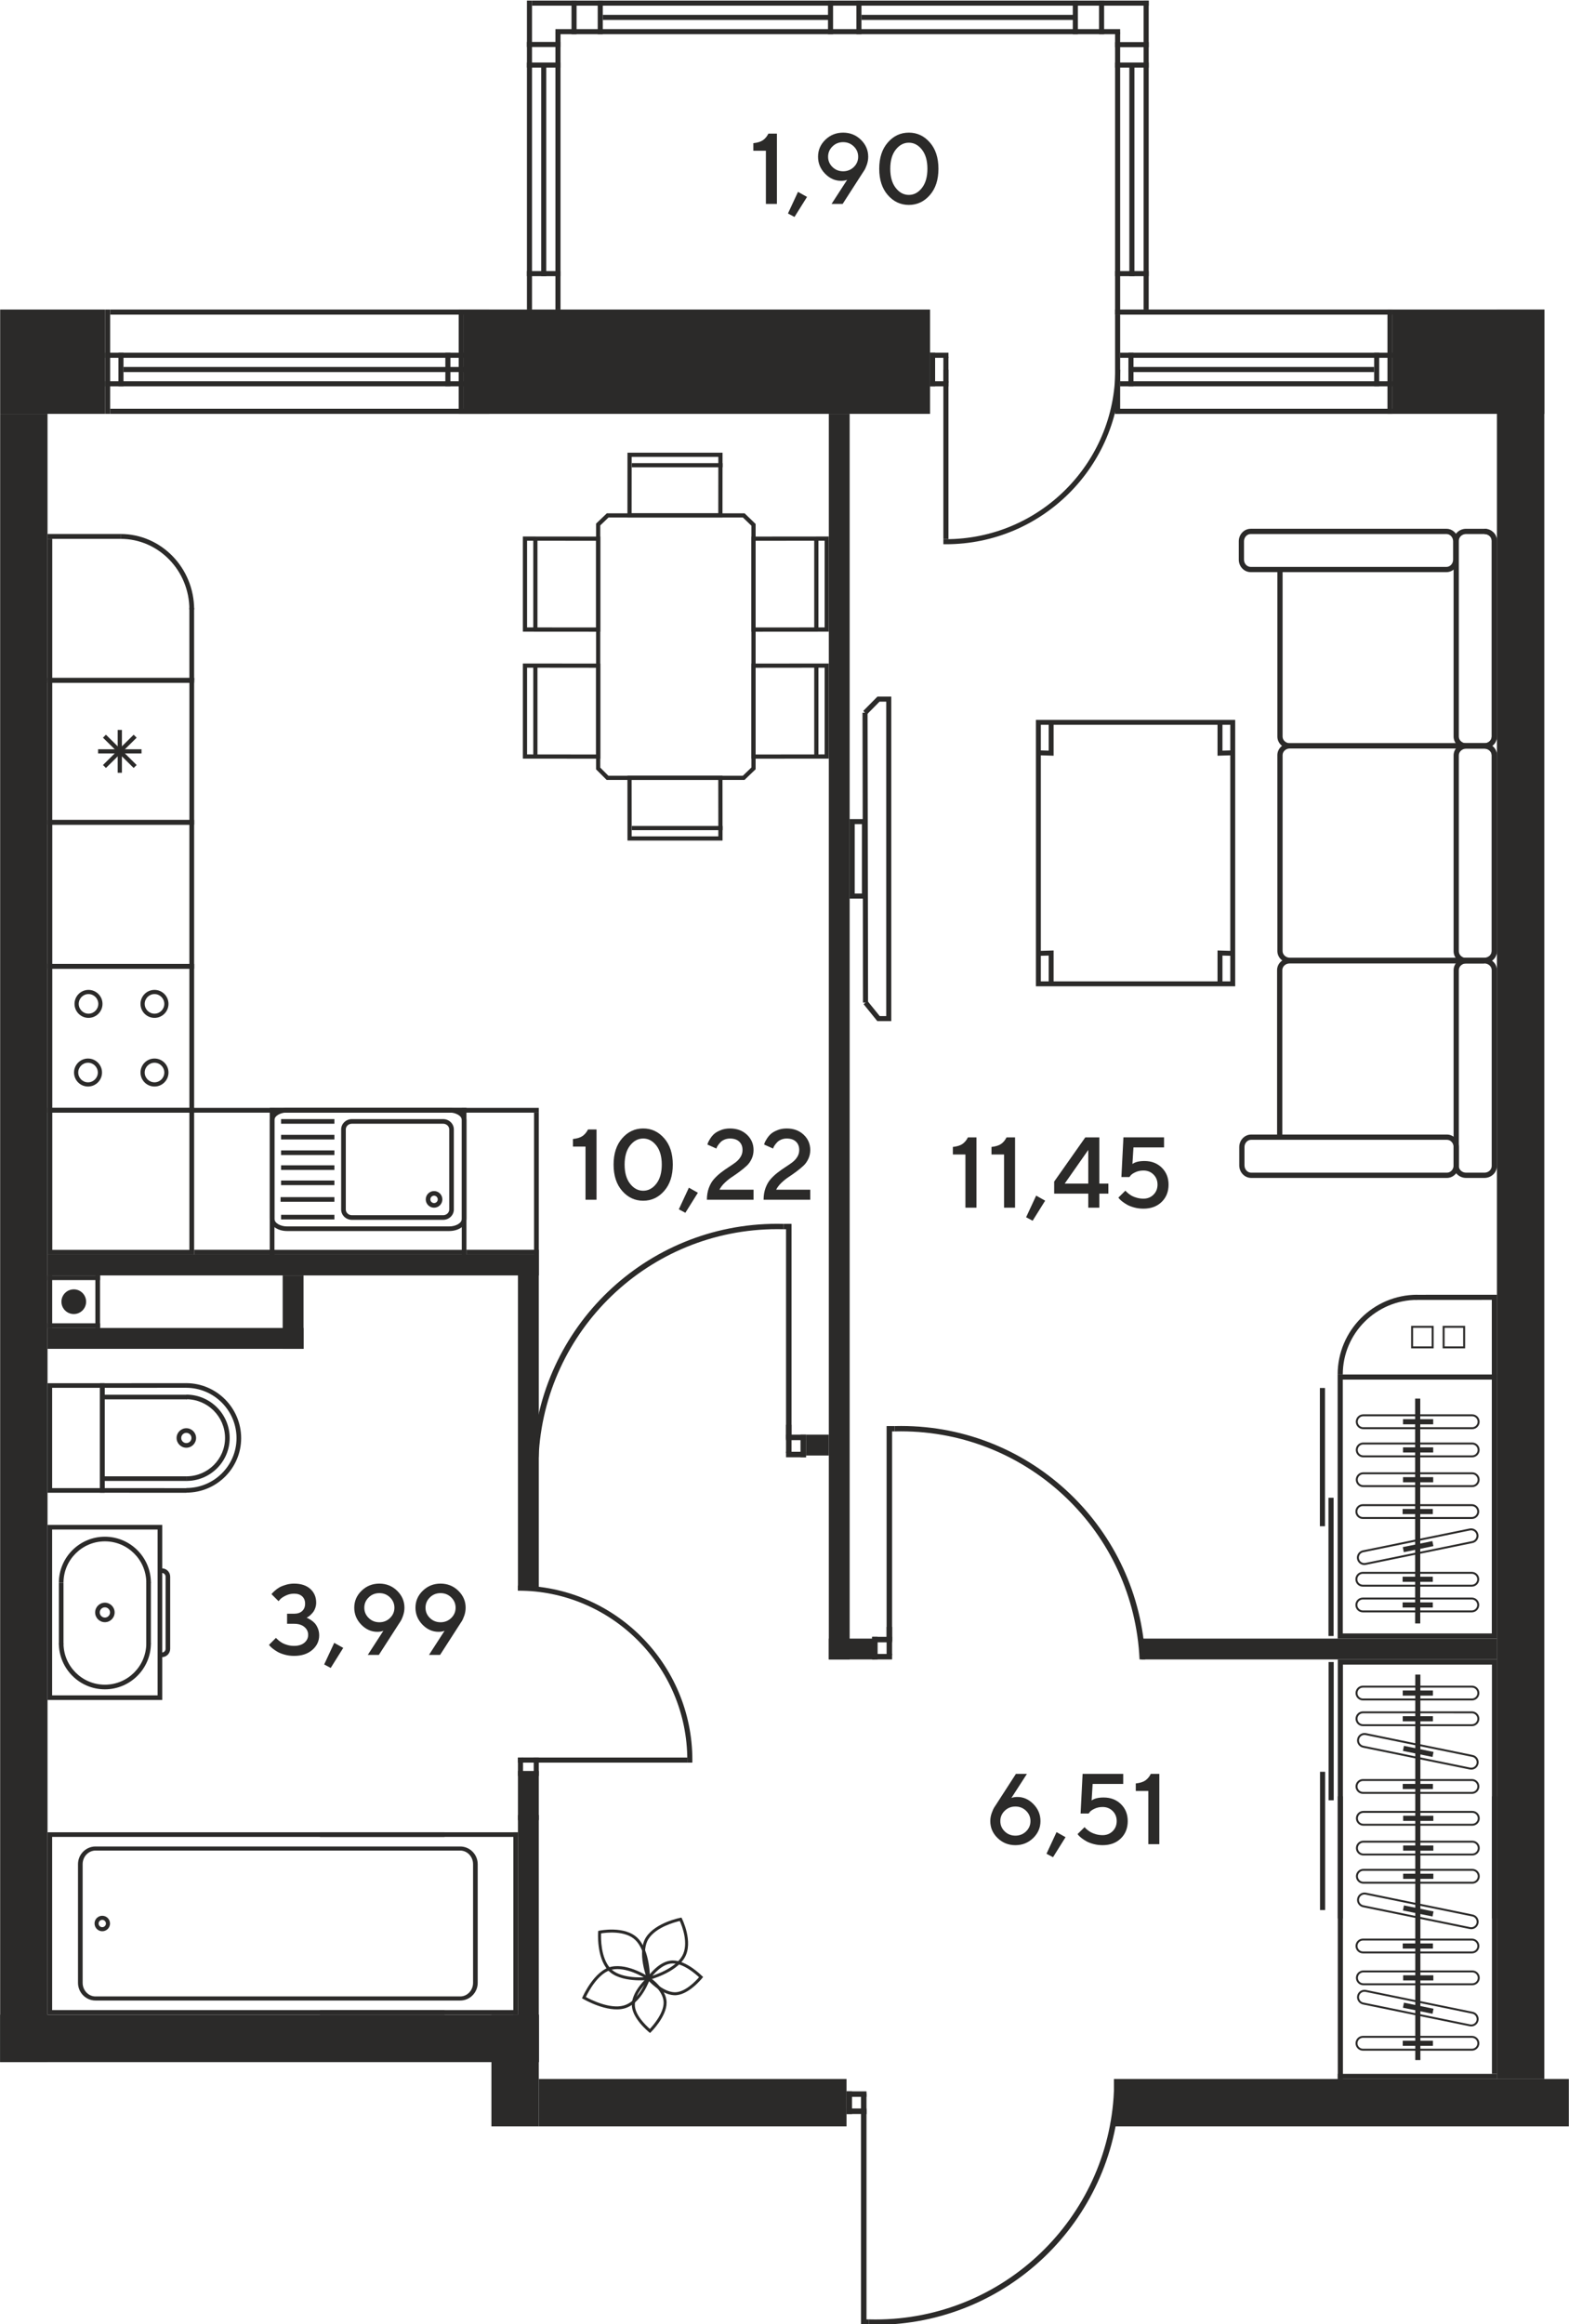 <?xml version="1.0" encoding="UTF-8"?>
<!DOCTYPE svg PUBLIC "-//W3C//DTD SVG 1.1//EN" "http://www.w3.org/Graphics/SVG/1.1/DTD/svg11.dtd">
<!-- Creator: CorelDRAW -->
<svg xmlns="http://www.w3.org/2000/svg" xml:space="preserve" width="1080px" height="1599px" version="1.1" style="shape-rendering:geometricPrecision; text-rendering:geometricPrecision; image-rendering:optimizeQuality; fill-rule:evenodd; clip-rule:evenodd"
viewBox="0 0 1080 1599.32"
 xmlns:xlink="http://www.w3.org/1999/xlink"
 xmlns:xodm="http://www.corel.com/coreldraw/odm/2003">
 <defs>
  <style type="text/css">
   <![CDATA[
    .fil0 {fill:#2B2A29}
    .fil2 {fill:#2B2A29}
    .fil1 {fill:#2B2A29;fill-rule:nonzero}
   ]]>
  </style>
 </defs>
 <g id="Слой_x0020_1">
  <polygon class="fil0" points="72.24,213 72.24,284.78 0,284.78 0,213 "/>
  <polygon class="fil0" points="640.2,213 640.2,284.78 319.17,284.78 319.17,213 "/>
  <polygon class="fil0" points="1063.11,213 1063.11,284.78 958.62,284.78 958.62,213 "/>
  <polygon class="fil0" points="336.8,213 336.8,216.49 75.73,216.49 75.73,213 "/>
  <polygon class="fil0" points="336.8,281.28 336.8,284.78 75.73,284.78 75.73,281.28 "/>
  <polygon class="fil0" points="336.8,242.7 336.8,246.2 72.24,246.2 72.24,242.7 "/>
  <polygon class="fil0" points="336.8,262.35 336.8,265.84 72.24,265.84 72.24,262.35 "/>
  <polygon class="fil0" points="81.42,242.7 84.91,242.7 84.91,265.84 81.42,265.84 "/>
  <polygon class="fil0" points="315.68,213 319.17,213 319.17,284.78 315.68,284.78 "/>
  <polygon class="fil0" points="306.5,242.7 309.99,242.7 309.99,265.84 306.5,265.84 "/>
  <polygon class="fil0" points="72.24,213 75.73,213 75.73,284.78 72.24,284.78 "/>
  <polygon class="fil0" points="324.12,252.52 324.12,256.02 84.91,256.02 84.91,252.52 "/>
  <polygon class="fil0" points="771.09,23.53 771.09,20.04 382.31,20.04 382.31,23.53 "/>
  <polygon class="fil0" points="790.74,3.89 790.74,0.4 366.16,0.4 366.16,3.89 "/>
  <polygon class="fil0" points="740.97,13.71 740.97,10.22 592.98,10.22 592.98,13.71 "/>
  <polygon class="fil0" points="589.49,23.53 592.98,23.53 592.98,0.4 589.49,0.4 "/>
  <polygon class="fil0" points="569.95,23.53 573.44,23.53 573.44,0.4 569.95,0.4 "/>
  <polygon class="fil0" points="571.69,13.71 571.69,10.22 414.91,10.22 414.91,13.71 "/>
  <polygon class="fil0" points="738.49,23.53 741.99,23.53 741.99,0.4 738.49,0.4 "/>
  <polygon class="fil0" points="414.9,23.53 411.41,23.53 411.41,0.4 414.9,0.4 "/>
  <polygon class="fil0" points="756.56,23.53 760.05,23.53 760.05,0.4 756.56,0.4 "/>
  <polygon class="fil0" points="396.85,23.53 393.35,23.53 393.35,0.4 396.85,0.4 "/>
  <polygon class="fil0" points="767.6,28.98 767.6,32.48 790.74,32.48 790.74,28.98 "/>
  <polygon class="fil0" points="385.8,28.85 385.8,32.35 362.67,32.35 362.67,28.85 "/>
  <polygon class="fil0" points="790.74,0.4 787.24,0.4 787.24,212.99 790.74,212.99 "/>
  <polygon class="fil0" points="362.67,0.4 366.16,0.4 366.16,212.99 362.67,212.99 "/>
  <polygon class="fil0" points="771.09,22.01 767.6,22.01 767.6,216.49 771.09,216.49 "/>
  <polygon class="fil0" points="382.3,22.01 385.8,22.01 385.8,212.99 382.3,212.99 "/>
  <polygon class="fil0" points="780.91,43.93 777.42,43.93 777.42,190.03 780.91,190.03 "/>
  <polygon class="fil0" points="372.49,43.93 375.98,43.93 375.98,190.03 372.49,190.03 "/>
  <polygon class="fil0" points="767.6,43.03 767.6,46.52 790.74,46.52 790.74,43.03 "/>
  <polygon class="fil0" points="385.8,43.03 385.8,46.52 362.67,46.52 362.67,43.03 "/>
  <polygon class="fil0" points="767.6,186.53 767.6,190.03 790.74,190.03 790.74,186.53 "/>
  <polygon class="fil0" points="362.67,186.53 362.67,190.03 385.8,190.03 385.8,186.53 "/>
  <g id="_2837074954128">
   <polygon class="fil0" points="958.63,213 958.63,216.49 767.6,216.49 767.6,213 "/>
   <polygon class="fil0" points="958.63,281.28 958.63,284.78 767.6,284.78 767.6,281.28 "/>
   <polygon class="fil0" points="958.63,242.7 958.63,246.2 771.09,246.2 771.09,242.7 "/>
   <polygon class="fil0" points="958.63,262.35 958.63,265.84 771.09,265.84 771.09,262.35 "/>
   <polygon class="fil0" points="776.77,242.7 780.27,242.7 780.27,265.84 776.77,265.84 "/>
   <polygon class="fil0" points="955.13,213 958.62,213 958.62,284.78 955.13,284.78 "/>
   <polygon class="fil0" points="945.96,242.7 949.45,242.7 949.45,265.84 945.96,265.84 "/>
   <polygon class="fil0" points="945.95,252.52 945.95,256.02 776.77,256.02 776.77,252.52 "/>
   <polygon class="fil0" points="771.09,216.49 767.6,216.49 767.6,284.78 771.09,284.78 "/>
  </g>
  <polygon class="fil0" points="652.88,242.7 652.88,246.2 640.2,246.2 640.2,242.7 "/>
  <polygon class="fil0" points="652.88,262.35 652.88,265.84 640.2,265.84 640.2,262.35 "/>
  <polygon class="fil0" points="640.2,242.7 643.7,242.7 643.7,265.84 640.2,265.84 "/>
  <polygon class="fil0" points="649.38,245.5 652.88,245.5 652.88,263.32 649.38,263.32 "/>
  <polygon class="fil0" points="652.88,370.99 649.38,370.99 649.38,254.41 652.88,254.41 "/>
  <path class="fil0" d="M649.38 374.47l1.75 0.02c66.32,0 120.08,-53.76 120.08,-120.08l-3.48 0c0,64.39 -52.21,116.6 -116.6,116.6l-1.75 -0.02 0 3.48z"/>
  <polygon class="fil0" points="766.81,1463.16 766.81,1430.55 1080,1430.55 1080,1463.16 "/>
  <polygon class="fil0" points="0,1418.95 32.61,1418.95 32.61,284.78 0,284.78 "/>
  <polygon class="fil0" points="1030.5,1430.55 1063.11,1430.55 1063.11,213 1030.5,213 "/>
  <polygon class="fil0" points="370.84,1418.95 356.49,1418.95 356.49,1218.61 370.84,1218.61 "/>
  <polygon class="fil0" points="370.84,1094.52 356.49,1094.52 356.49,863.28 370.84,863.28 "/>
  <polygon class="fil0" points="32.61,877.63 32.61,863.28 370.84,863.28 370.84,877.63 "/>
  <path class="fil0" d="M56.79 1282.74c0,-5.16 3.97,-9.36 8.85,-9.36l251.09 0c4.88,0 8.85,4.2 8.85,9.36l0 81.66c0,5.16 -3.97,9.36 -8.85,9.36l-251.09 0c-4.88,0 -8.85,-4.2 -8.85,-9.36l0 -81.66zm271.99 81.66l0 -81.66c0,-6.7 -5.4,-12.16 -12.05,-12.16l-251.09 0c-6.64,0 -12.05,5.46 -12.05,12.16l0 81.66c0,6.71 5.41,12.16 12.05,12.16l251.09 0c6.65,0 12.05,-5.45 12.05,-12.16z"/>
  <path class="fil0" d="M67.78 1323.57c0,-0.21 0.02,-0.42 0.07,-0.63 0.17,-0.65 0.59,-1.2 1.17,-1.54 0.58,-0.34 1.26,-0.44 1.91,-0.27 1.32,0.34 2.16,1.75 1.81,3.08 -0.17,0.65 -0.58,1.2 -1.16,1.54 -0.58,0.34 -1.26,0.43 -1.91,0.27 -1.12,-0.29 -1.89,-1.29 -1.89,-2.45zm7.85 0c0,0 0,0 0,0 0,-2.43 -1.65,-4.55 -4,-5.15 -1.37,-0.36 -2.81,-0.16 -4.03,0.56 -1.23,0.73 -2.1,1.89 -2.46,3.26 -0.71,2.83 1.05,5.78 3.83,6.49 1.38,0.36 2.82,0.16 4.04,-0.57 1.22,-0.72 2.1,-1.88 2.45,-3.25 0.11,-0.44 0.17,-0.89 0.17,-1.34z"/>
  <polygon class="fil0" points="302.76,1383.16 296.06,1383.16 35.8,1383.16 35.8,1263.98 296.06,1263.98 302.76,1263.98 305.94,1263.98 305.94,1260.8 32.61,1260.8 32.61,1386.34 305.94,1386.34 305.94,1383.16 "/>
  <polygon class="fil0" points="220.16,1386.34 220.16,1383.16 356.49,1383.16 356.49,1386.34 "/>
  <polygon class="fil0" points="220.16,1263.98 220.16,1260.8 356.49,1260.8 356.49,1263.98 "/>
  <polygon class="fil0" points="356.49,1386.34 353.32,1386.34 353.32,1260.8 356.49,1260.8 "/>
  <polygon class="fil0" points="356.49,1209.37 359.99,1209.37 359.99,1222.04 356.49,1222.04 "/>
  <polygon class="fil0" points="367.35,1209.37 370.84,1209.37 370.84,1222.04 367.35,1222.04 "/>
  <polygon class="fil0" points="356.49,1252.44 356.49,1248.94 370.84,1248.94 370.84,1252.44 "/>
  <polygon class="fil0" points="359.29,1212.86 359.29,1209.37 370.84,1209.37 370.84,1212.86 "/>
  <polygon class="fil0" points="473.07,1209.37 473.07,1212.86 356.49,1212.86 356.49,1209.37 "/>
  <path class="fil0" d="M476.55 1212.86l0.02 -1.75c0,-66.31 -53.76,-120.07 -120.08,-120.07l0 3.48c64.4,0 116.59,52.2 116.59,116.59l-0.01 1.75 3.48 0z"/>
  <polygon class="fil0" points="596.45,1439.07 596.45,1442.86 582.7,1442.86 582.7,1439.07 "/>
  <polygon class="fil0" points="596.45,1450.85 596.45,1454.64 582.7,1454.64 582.7,1450.85 "/>
  <polygon class="fil0" points="582.7,1439.07 586.49,1439.07 586.49,1454.64 582.7,1454.64 "/>
  <polygon class="fil0" points="592.66,1440.45 596.45,1440.45 596.45,1454.63 592.66,1454.63 "/>
  <polygon class="fil0" points="596.45,1599.66 592.66,1599.66 592.66,1451.77 596.45,1451.77 "/>
  <path class="fil0" d="M602.6 1599.72c90.39,0 164.13,-71.25 168.16,-160.65l-3.95 0c-3.94,87.35 -75.99,156.97 -164.31,156.97 -1.44,0 -2.86,-0.02 -4.28,-0.06l0 3.68c1.45,0.04 2.91,0.06 4.38,0.06z"/>
  <polygon class="fil0" points="593.19,1599.66 593.19,1595.98 598.22,1595.98 598.22,1599.66 "/>
  <polygon class="fil0" points="97.32,515.57 97.32,518.44 67.44,518.44 67.44,515.57 "/>
  <polygon class="fil0" points="83.83,502.27 83.83,531.75 80.92,531.75 80.92,502.27 "/>
  <polygon class="fil0" points="93.97,526.41 91.91,528.44 70.78,507.6 72.84,505.57 "/>
  <polygon class="fil0" points="93.97,507.6 72.84,528.44 70.78,526.41 91.91,505.57 "/>
  <path class="fil0" d="M130.3 564.22l0 -94.42 -94.43 0 0 94.42 94.43 0zm3.25 -97.68l0 100.94 -100.94 0 0 -100.94 100.94 0z"/>
  <path class="fil0" d="M716.48 675.29l0 -176.55 130.44 0 0 176.55 -130.44 0zm-3.39 -179.93l0 183.31 137.21 0 0 -183.31 -137.21 0z"/>
  <polygon class="fil0" points="714.74,519.69 725.27,520.01 725.27,497.05 721.89,497.05 721.89,516.52 714.84,516.32 "/>
  <polygon class="fil0" points="838.13,497.05 838.13,520.01 848.65,519.69 848.56,516.32 841.52,516.52 841.52,497.05 "/>
  <polygon class="fil0" points="714.74,654.34 714.84,657.72 721.89,657.52 721.89,676.98 725.27,676.98 725.27,654.03 "/>
  <polygon class="fil0" points="838.13,654.03 838.13,676.98 841.52,676.98 841.52,657.52 848.56,657.72 848.65,654.34 "/>
  <path class="fil0" d="M242.15 773.24c-2.32,0 -4.19,1.75 -4.19,3.9l0 55.14c0,2.15 1.87,3.9 4.19,3.9l62.83 0c2.31,0 4.19,-1.74 4.19,-3.9l0 -55.14c0,-2.15 -1.88,-3.9 -4.19,-3.9l-62.83 0zm62.83 66.13l-62.83 0c-4.07,0 -7.38,-3.18 -7.38,-7.09l0 -55.14c0,-3.91 3.31,-7.08 7.38,-7.08l62.83 0c4.06,0 7.37,3.17 7.37,7.08l0 55.14c0,3.91 -3.31,7.09 -7.37,7.09z"/>
  <path class="fil0" d="M298.73 822.75c-1.4,0 -2.54,1.14 -2.54,2.55 0,1.4 1.14,2.54 2.54,2.54 1.4,0 2.54,-1.14 2.54,-2.54 0,-1.41 -1.14,-2.55 -2.54,-2.55zm0 8.27c-3.16,0 -5.72,-2.57 -5.72,-5.72 0,-3.16 2.56,-5.73 5.72,-5.73 3.16,0 5.72,2.57 5.72,5.73 0,3.15 -2.56,5.72 -5.72,5.72z"/>
  <path class="fil0" d="M197.51 765.52c-4.7,0 -8.67,2.38 -8.67,5.18l0 68.01c0,2.82 3.97,5.19 8.67,5.19l111.66 0c4.7,0 8.68,-2.37 8.68,-5.18l0 -68.02c0,-2.8 -3.98,-5.18 -8.68,-5.18l-111.66 0zm111.66 81.56l-111.66 0c-6.53,0 -11.86,-3.75 -11.86,-8.36l0 -68.02c0,-4.61 5.33,-8.36 11.86,-8.36l111.66 0c6.54,0 11.86,3.75 11.86,8.36l0 68.01c0,4.62 -5.33,8.37 -11.86,8.37z"/>
  <polygon class="fil0" points="230.12,773.24 193.4,773.24 193.4,770.06 230.12,770.06 "/>
  <polygon class="fil0" points="230.12,839.09 193.4,839.09 193.4,835.91 230.12,835.91 "/>
  <polygon class="fil0" points="230.12,805.03 193.4,805.03 193.4,801.85 230.12,801.85 "/>
  <polygon class="fil0" points="230.12,784.07 193.4,784.07 193.4,780.89 230.12,780.89 "/>
  <polygon class="fil0" points="230.12,794.79 193.4,794.79 193.4,791.61 230.12,791.61 "/>
  <polygon class="fil0" points="230.12,815.5 193.4,815.5 193.4,812.32 230.12,812.32 "/>
  <polygon class="fil0" points="230.12,826.94 193.06,826.94 193.06,823.76 230.12,823.76 "/>
  <polygon class="fil0" points="185.61,762.34 185.61,765.58 321.03,765.58 321.03,762.34 "/>
  <polygon class="fil0" points="185.61,860.04 185.61,863.27 321.03,863.27 321.03,860.04 "/>
  <path class="fil0" d="M35.89 666.55l0 95.8 94.39 0 0 -95.8 -94.39 0zm-3.28 99.07l0 -102.34 100.94 0 0 102.34 -100.94 0z"/>
  <path class="fil0" d="M113.01 690.78c0,-3.72 -3.03,-6.75 -6.75,-6.75 -3.72,0 -6.74,3.03 -6.74,6.75 0,3.71 3.02,6.74 6.74,6.74 3.72,0 6.74,-3.03 6.75,-6.74zm-16.38 0c0,-5.31 4.32,-9.64 9.63,-9.64 5.31,0 9.63,4.33 9.63,9.64 0,5.3 -4.32,9.62 -9.63,9.62 -5.31,0 -9.63,-4.32 -9.63,-9.62z"/>
  <path class="fil0" d="M67.57 690.78c0,-3.72 -3.03,-6.75 -6.74,-6.75 -3.72,0 -6.74,3.03 -6.74,6.75 0,3.71 3.02,6.74 6.74,6.74 3.71,0 6.74,-3.03 6.74,-6.74zm-16.37 0c0,-5.31 4.32,-9.64 9.63,-9.64 5.31,0 9.63,4.33 9.63,9.64 0,5.3 -4.32,9.62 -9.63,9.62 -5.31,0 -9.63,-4.32 -9.63,-9.62z"/>
  <path class="fil0" d="M113.01 738.01c0,-3.72 -3.03,-6.74 -6.75,-6.74 -3.72,0 -6.74,3.02 -6.74,6.74 0,3.72 3.02,6.74 6.74,6.74 3.72,0 6.74,-3.02 6.75,-6.74zm-16.38 0c0,-5.31 4.32,-9.63 9.63,-9.63 5.31,0 9.63,4.32 9.63,9.63 0,5.31 -4.32,9.63 -9.63,9.63 -5.31,0 -9.63,-4.32 -9.63,-9.63z"/>
  <path class="fil0" d="M67.24 738.01c0,-3.71 -3.03,-6.74 -6.75,-6.74 -3.72,0 -6.74,3.02 -6.74,6.74 0,3.72 3.02,6.75 6.74,6.75 3.72,0 6.75,-3.03 6.75,-6.75zm-16.38 0c0,-5.31 4.32,-9.63 9.63,-9.63 5.31,0 9.64,4.32 9.64,9.63 0,5.31 -4.33,9.63 -9.64,9.63 -5.31,0.01 -9.63,-4.32 -9.63,-9.63z"/>
  <polygon class="fil0" points="321.03,762.35 317.8,762.35 317.8,863.27 321.03,863.27 "/>
  <polygon class="fil0" points="188.84,762.5 185.6,762.5 185.6,863.27 188.84,863.27 "/>
  <path class="fil0" d="M35.89 567.48l0 95.79 94.39 0 0 -95.79 -94.39 0zm-3.28 99.07l0 -102.35 100.94 0 0 102.35 -100.94 0z"/>
  <path class="fil0" d="M130.28 860.05l0 -94.47 -94.39 0 0 94.47 94.39 0zm3.27 -97.71l0 100.94 -100.93 0 0 -100.94 100.93 0z"/>
  <polygon class="fil0" points="130.28,762.34 370.84,762.34 370.84,765.62 130.28,765.62 "/>
  <polygon class="fil0" points="133.55,860 188.83,860 188.83,863.28 133.55,863.28 "/>
  <polygon class="fil0" points="321.03,860 370.84,860 370.84,863.28 321.03,863.28 "/>
  <polygon class="fil0" points="367.57,863.28 367.57,765.62 370.84,765.62 370.84,863.28 "/>
  <path class="fil1" d="M528.92 91.95l5.86 0 0 48.37 -7.59 0 0 -36.6 -8.64 0 0 -5.2c2.91,-0.31 5.12,-1 6.64,-2.07 1.52,-1.07 2.76,-2.57 3.73,-4.5zm20.38 40.07l6.21 3.48 -8.64 13.8 -4.49 -2.4 6.92 -14.88zm29.68 -7.59c-4.18,0 -7.88,-1.64 -11.08,-4.94 -3.2,-3.29 -4.81,-7.18 -4.81,-11.65 0,-4.53 1.68,-8.42 5.04,-11.68 3.36,-3.26 7.44,-4.89 12.23,-4.89 4.79,0 8.87,1.63 12.23,4.9 3.36,3.28 5.04,7.16 5.04,11.67 0,1.84 -0.31,3.68 -0.95,5.53 -0.65,1.84 -1.29,3.22 -1.95,4.15l-0.91 1.39 -13.79 21.41 -7.63 0 10.74 -16.59c-1.16,0.47 -2.54,0.7 -4.16,0.7zm-5.97 -23.66c-2,1.97 -3,4.33 -3,7.08 0,2.75 1,5.11 3,7.07 2.01,1.96 4.45,2.94 7.35,2.94 2.9,0 5.35,-0.98 7.36,-2.94 2,-1.96 3,-4.32 3,-7.07 0,-2.75 -1,-5.11 -3,-7.08 -2.01,-1.97 -4.46,-2.95 -7.36,-2.95 -2.9,0 -5.34,0.98 -7.35,2.95zm38.12 33.46c-3.94,-4.5 -5.91,-10.53 -5.91,-18.1 0,-7.55 1.97,-13.59 5.91,-18.09 3.94,-4.52 8.76,-6.77 14.48,-6.77 5.71,0 10.53,2.25 14.47,6.77 3.94,4.5 5.9,10.54 5.9,18.09 0,7.57 -1.96,13.6 -5.9,18.1 -3.94,4.52 -8.76,6.77 -14.47,6.77 -5.72,0 -10.54,-2.25 -14.48,-6.77zm23.5 -4.93c2.5,-3.2 3.76,-7.58 3.76,-13.17 0,-5.57 -1.26,-9.96 -3.76,-13.15 -2.51,-3.19 -5.51,-4.79 -9.02,-4.79 -3.52,0 -6.52,1.6 -9.03,4.79 -2.51,3.19 -3.76,7.58 -3.76,13.15 0,5.59 1.25,9.97 3.76,13.17 2.51,3.22 5.51,4.82 9.03,4.82 3.51,0 6.51,-1.6 9.02,-4.82z"/>
  <path class="fil1" d="M404.73 777.18l5.86 0 0 48.37 -7.59 0 0 -36.6 -8.64 0 0 -5.2c2.9,-0.31 5.11,-1 6.63,-2.07 1.52,-1.07 2.77,-2.57 3.74,-4.5zm23.51 42.28c-3.94,-4.5 -5.91,-10.53 -5.91,-18.1 0,-7.55 1.97,-13.59 5.91,-18.09 3.94,-4.52 8.77,-6.77 14.48,-6.77 5.71,0 10.53,2.25 14.47,6.77 3.94,4.5 5.9,10.54 5.9,18.09 0,7.57 -1.96,13.6 -5.9,18.1 -3.94,4.52 -8.76,6.77 -14.47,6.77 -5.71,0 -10.54,-2.25 -14.48,-6.77zm23.51 -4.93c2.49,-3.2 3.75,-7.58 3.75,-13.17 0,-5.57 -1.26,-9.96 -3.75,-13.15 -2.52,-3.19 -5.52,-4.79 -9.03,-4.79 -3.52,0 -6.52,1.6 -9.03,4.79 -2.51,3.19 -3.76,7.58 -3.76,13.15 0,5.59 1.25,9.97 3.76,13.17 2.51,3.22 5.51,4.82 9.03,4.82 3.51,0 6.51,-1.6 9.03,-4.82zm22.42 2.72l6.2 3.48 -8.63 13.8 -4.49 -2.4 6.92 -14.88zm44.52 8.3l-32.12 0c0,-2.99 0.45,-5.71 1.35,-8.15 0.91,-2.43 2.08,-4.47 3.53,-6.08 1.45,-1.62 3.04,-3.11 4.79,-4.46 1.74,-1.34 3.48,-2.58 5.21,-3.69 1.74,-1.12 3.33,-2.21 4.78,-3.28 1.45,-1.09 2.62,-2.35 3.52,-3.81 0.9,-1.45 1.35,-3.02 1.35,-4.74 0,-2.45 -0.76,-4.39 -2.28,-5.8 -1.51,-1.42 -3.64,-2.12 -6.36,-2.12 -1.32,0 -2.57,0.24 -3.73,0.72 -1.15,0.49 -2.05,1.06 -2.69,1.72 -0.65,0.67 -1.2,1.33 -1.68,2.01 -0.49,0.67 -0.82,1.26 -1.01,1.75l-0.23 0.71 -6.2 -2.77c0.08,-0.31 0.21,-0.71 0.38,-1.21 0.17,-0.49 0.64,-1.37 1.41,-2.63 0.79,-1.26 1.68,-2.38 2.72,-3.34 1.04,-0.97 2.53,-1.86 4.49,-2.66 1.96,-0.82 4.14,-1.22 6.54,-1.22 4.75,0 8.64,1.42 11.68,4.28 3.04,2.86 4.55,6.38 4.55,10.56 0,2.21 -0.45,4.25 -1.35,6.14 -0.9,1.9 -2.04,3.48 -3.42,4.74 -1.38,1.27 -2.97,2.58 -4.76,3.92 -1.79,1.33 -3.52,2.56 -5.21,3.66 -1.68,1.09 -3.34,2.42 -4.98,3.96 -1.63,1.54 -2.89,3.17 -3.76,4.87l23.48 0 0 6.92zm39.04 0l-32.12 0c0,-2.99 0.45,-5.71 1.35,-8.15 0.91,-2.43 2.08,-4.47 3.53,-6.08 1.45,-1.62 3.04,-3.11 4.79,-4.46 1.74,-1.34 3.48,-2.58 5.21,-3.69 1.74,-1.12 3.33,-2.21 4.78,-3.28 1.45,-1.09 2.62,-2.35 3.52,-3.81 0.9,-1.45 1.35,-3.02 1.35,-4.74 0,-2.45 -0.76,-4.39 -2.28,-5.8 -1.51,-1.42 -3.64,-2.12 -6.36,-2.12 -1.32,0 -2.57,0.24 -3.73,0.72 -1.15,0.49 -2.05,1.06 -2.69,1.72 -0.65,0.67 -1.2,1.33 -1.69,2.01 -0.48,0.67 -0.81,1.26 -1,1.75l-0.23 0.71 -6.2 -2.77c0.08,-0.31 0.21,-0.71 0.37,-1.21 0.18,-0.49 0.65,-1.37 1.42,-2.63 0.79,-1.26 1.68,-2.38 2.72,-3.34 1.04,-0.97 2.53,-1.86 4.49,-2.66 1.96,-0.82 4.13,-1.22 6.54,-1.22 4.75,0 8.64,1.42 11.68,4.28 3.04,2.86 4.55,6.38 4.55,10.56 0,2.21 -0.45,4.25 -1.35,6.14 -0.9,1.9 -2.04,3.48 -3.42,4.74 -1.38,1.27 -2.97,2.58 -4.76,3.92 -1.79,1.33 -3.52,2.56 -5.21,3.66 -1.68,1.09 -3.34,2.42 -4.98,3.96 -1.63,1.54 -2.89,3.17 -3.76,4.87l23.48 0 0 6.92z"/>
  <g id="_2837336248464">
   <path class="fil1" d="M413.72 1330.38c-0.14,3.32 -0.23,16.61 6.26,23.89 6.43,7.21 21.51,6.52 25.34,6.21 -0.07,-3.82 -0.87,-18.5 -7.9,-25.44 -6.98,-6.89 -20.32,-5.22 -23.7,-4.66zm4.72 25.26c-8.03,-8.99 -6.74,-26.18 -6.73,-26.23l0.07 -0.78 0.77 -0.14c0.05,-0.01 17.49,-3.63 26.31,5.08 8.73,8.62 8.54,27.8 8.53,27.85l-0.01 0.9 -0.88 0.11c-0.06,0.01 -19.97,2.28 -28.06,-6.79z"/>
   <path class="fil1" d="M467.9 1321.85c-3.34,0.76 -16.15,4.12 -21.47,12.23 -5.28,8.05 -0.72,22.43 0.57,26.09 3.65,-1.06 17.63,-5.64 22.53,-14.23 4.87,-8.54 -0.23,-21.01 -1.63,-24.09zm-23.19 11.1c6.63,-10.1 23.5,-13.28 23.54,-13.29l0.78 -0.18 0.37 0.72c0.03,0.04 8.05,16 1.92,26.75 -6.07,10.66 -24.66,15.45 -24.72,15.46l-0.87 0.21 -0.33 -0.83c-0.02,-0.05 -7.36,-18.67 -0.69,-28.84z"/>
   <path class="fil1" d="M445.12 1361.83c-2.85,-1.8 -14.3,-8.51 -23.82,-6.53 -9.43,1.97 -16.37,15.33 -18.05,18.86 3.41,1.85 16.5,8.46 25.99,5.86 9.48,-2.6 14.69,-15.02 15.88,-18.19zm-24.24 -8.54c11.81,-2.46 26.03,7.24 26.06,7.27l0.65 0.43 -0.24 0.74c-0.02,0.06 -5.63,17 -17.56,20.28 -11.85,3.25 -28.32,-6.5 -28.38,-6.52l-0.82 -0.46 0.38 -0.87c0.03,-0.05 8,-18.4 19.91,-20.87z"/>
   <path class="fil1" d="M446.51 1362.62c-2.14,2 -9.13,9.07 -9.54,16.38 -0.42,7.22 7.79,14.9 10.33,17.1 2.28,-2.42 9.51,-10.69 9.48,-18.11 -0.05,-7.36 -7.89,-13.63 -10.27,-15.37zm-11.6 16.26c0.55,-9.52 10.79,-18.31 10.82,-18.34l0.6 -0.56 0.69 0.48c0.02,0.03 11.76,7.71 11.81,17.52 0.06,9.7 -10.68,20.21 -10.71,20.24l-0.67 0.7 -0.75 -0.63c-0.02,-0.02 -12.34,-9.8 -11.79,-19.41z"/>
   <path class="fil1" d="M447.69 1361.33c1.99,2.13 9.06,9.12 16.37,9.54 7.22,0.41 14.91,-7.8 17.1,-10.33 -2.42,-2.28 -10.69,-9.52 -18.11,-9.48 -7.36,0.04 -13.62,7.89 -15.36,10.27zm16.26 11.59c-9.52,-0.54 -18.32,-10.79 -18.34,-10.81l-0.57 -0.61 0.48 -0.68c0.03,-0.03 7.71,-11.76 17.52,-11.82 9.7,-0.05 20.2,10.69 20.24,10.72l0.7 0.66 -0.62 0.75c-0.03,0.03 -9.81,12.34 -19.41,11.79z"/>
  </g>
  <polygon class="fil0" points="570.51,1141.87 584.86,1141.87 584.86,284.78 570.51,284.78 "/>
  <polygon class="fil0" points="570.51,1141.87 570.51,1127.52 602.23,1127.52 602.23,1141.87 "/>
  <polygon class="fil0" points="785.7,1141.87 785.7,1127.52 1030.5,1127.52 1030.5,1141.87 "/>
  <polygon class="fil0" points="594.21,489.21 596.69,491.65 605.44,482.8 610.05,482.8 610.05,699.16 605.55,699.16 597.14,688.78 594.45,690.96 603.89,702.63 613.52,702.63 613.52,479.33 603.99,479.33 "/>
  <polygon class="fil0" points="593.71,490.42 594.05,689.87 597.53,689.87 597.19,490.42 "/>
  <path class="fil0" d="M588.33 614.86l0 -47.77 4.98 0 0 47.77 -4.98 0zm-3.47 -51.24l0 54.71 11.93 0 0 -54.71 -11.93 0z"/>
  <g id="_2836772294096">
   <path class="fil0" d="M494.45 575.51l-59.67 0 -0.03 -38.82 59.66 0 0.04 38.82zm-62.56 2.89l65.45 0 -0.04 -44.6 -65.44 0 0.03 44.6z"/>
   <path class="fil0" d="M494.45 314.4l-59.67 0 -0.03 38.82 59.66 0 0.04 -38.82zm-62.56 -2.89l65.45 0 -0.04 44.6 -65.44 0 0.03 -44.6z"/>
   <polygon class="fil0" points="434.84,571.24 497.39,571.24 497.39,568.35 434.84,568.35 "/>
   <polygon class="fil0" points="434.84,318.67 497.39,318.67 497.39,321.56 434.84,321.56 "/>
   <path class="fil0" d="M511.29 533.8l-92.52 0 -5.61 -5.6 0 -166.66 5.67 -5.43 92.54 0 5.86 5.64 0 166.36 -5.94 5.69zm-93.71 2.89l94.87 0 7.67 -7.35 0 -168.81 -7.59 -7.31 -94.86 0 -7.4 7.09 0 169.08 7.31 7.3z"/>
   <path class="fil0" d="M567.62 519.12l-47.5 0.05 0 -59.67 47.5 -0.05 0 59.67zm-50.39 2.93l53.28 -0.04 0 -65.45 -53.28 0.05 0 65.44z"/>
   <polygon class="fil0" points="560.47,520.61 563.36,520.61 563.36,458.05 560.47,458.05 "/>
   <path class="fil0" d="M567.62 431.74l-47.5 0.04 0 -59.66 47.5 -0.05 0 59.67zm-50.39 2.93l53.28 -0.04 0 -65.45 -53.28 0.05 0 65.44z"/>
   <polygon class="fil0" points="560.47,433.23 563.36,433.23 563.36,370.67 560.47,370.67 "/>
   <path class="fil0" d="M362.77 519.12l47.5 0.05 0 -59.67 -47.5 -0.05 0 59.67zm50.39 2.93l-53.28 -0.04 0 -65.45 53.28 0.05 0 65.44z"/>
   <polygon class="fil0" points="369.92,520.61 367.03,520.61 367.03,458.05 369.92,458.05 "/>
   <path class="fil0" d="M362.77 431.74l47.5 0.04 0 -59.66 -47.5 -0.05 0 59.67zm50.39 2.93l-53.28 -0.04 0 -65.45 53.28 0.05 0 65.44z"/>
   <polygon class="fil0" points="369.92,433.23 367.03,433.23 367.03,370.67 369.92,370.67 "/>
  </g>
  <polygon class="fil0" points="614.08,1141.87 614.08,1138.08 600.34,1138.08 600.34,1141.87 "/>
  <polygon class="fil0" points="614.08,1130.1 614.08,1126.31 600.34,1126.31 600.34,1130.1 "/>
  <polygon class="fil0" points="600.34,1141.87 604.12,1141.87 604.12,1126.31 600.34,1126.31 "/>
  <polygon class="fil0" points="610.29,1138.84 614.08,1138.84 614.08,1119.51 610.29,1119.51 "/>
  <polygon class="fil0" points="614.08,981.28 610.29,981.28 610.29,1129.17 614.08,1129.17 "/>
  <path class="fil0" d="M620.23 981.22c90.39,0 164.13,71.25 168.16,160.65l-3.95 0c-3.93,-87.35 -75.99,-156.96 -164.31,-156.96 -1.43,0 -2.86,0.01 -4.27,0.05l0 -3.68c1.45,-0.04 2.9,-0.06 4.37,-0.06z"/>
  <polygon class="fil0" points="610.82,981.28 610.82,984.96 615.86,984.96 615.86,981.28 "/>
  <path class="fil1" d="M666.28 782.64l5.87 0 0 48.37 -7.59 0 0 -36.6 -8.64 0 0 -5.2c2.9,-0.31 5.11,-1 6.63,-2.07 1.52,-1.07 2.77,-2.57 3.73,-4.5zm26.59 0l5.87 0 0 48.37 -7.59 0 0 -36.6 -8.64 0 0 -5.2c2.9,-0.31 5.11,-1 6.63,-2.07 1.52,-1.07 2.77,-2.57 3.73,-4.5zm20.39 40.07l6.2 3.48 -8.63 13.8 -4.49 -2.4 6.92 -14.88zm43.5 -8.29l6.21 0 0 6.91 -6.21 0 0 9.68 -7.62 0 0 -9.68 -23.48 0 0 -8.27 21.43 -30.42 9.67 0 0 31.78zm-7.62 0l0 -23.15 -16.22 23.15 16.22 0zm38.69 -15.52c4.84,0 8.81,1.53 11.92,4.58 3.1,3.06 4.66,6.94 4.66,11.64 0,4.89 -1.59,8.87 -4.76,11.95 -3.18,3.08 -7.35,4.62 -12.52,4.62 -2.2,0 -4.29,-0.26 -6.27,-0.79 -1.98,-0.53 -3.62,-1.16 -4.91,-1.89 -1.3,-0.74 -2.42,-1.47 -3.36,-2.21 -0.95,-0.75 -1.61,-1.36 -2.03,-1.85l-0.7 -0.86 4.86 -4.82c0.09,0.14 0.24,0.33 0.47,0.6 0.22,0.25 0.73,0.7 1.52,1.35 0.78,0.64 1.61,1.19 2.49,1.68 0.88,0.48 2.04,0.92 3.47,1.32 1.42,0.39 2.91,0.59 4.46,0.59 2.77,0 5.07,-0.92 6.92,-2.77 1.85,-1.84 2.77,-4.15 2.77,-6.92 0,-2.76 -0.92,-5.06 -2.77,-6.92 -1.85,-1.84 -4.15,-2.76 -6.92,-2.76 -2.02,0 -3.84,0.37 -5.44,1.12 -1.62,0.73 -2.72,1.48 -3.33,2.22l-0.88 1.15 -5.53 0 1.39 -27.29 27.96 0 0 6.91 -21.05 0 -0.71 11.41c1.85,-1.38 4.61,-2.06 8.29,-2.06z"/>
  <polygon class="fil0" points="1026.97,1123.98 1026.97,949.3 1030.5,949.3 1030.5,1127.52 920.83,1127.52 920.83,949.3 924.37,949.3 924.37,1123.98 "/>
  <path class="fil0" d="M975.66 890.92l0 3.54c-28.28,0 -51.29,23.02 -51.29,51.31l-3.54 0c0,-30.25 24.6,-54.85 54.83,-54.85z"/>
  <polygon class="fil0" points="1030.5,947.88 1026.97,947.88 1026.96,894.46 974.32,894.48 974.32,890.95 1030.49,890.93 "/>
  <polygon class="fil0" points="918.03,1030.62 918.03,1125.75 914.5,1125.75 914.5,1030.62 "/>
  <polygon class="fil0" points="912.13,955.08 912.13,1050.21 908.6,1050.21 908.6,955.08 "/>
  <polygon class="fil0" points="977.7,962.39 977.7,1117.1 974.17,1117.1 974.17,962.39 "/>
  <path class="fil0" d="M934.4 1086.69c0,2.07 1.68,3.75 3.74,3.75l75.05 0c2.06,0 3.74,-1.68 3.74,-3.75 0,-2.07 -1.68,-3.74 -3.74,-3.74l-75.05 -0.01c-2.06,0 -3.74,1.69 -3.74,3.75zm83.89 0c0,2.81 -2.3,5.1 -5.1,5.1l-75.05 0c-2.81,0 -5.09,-2.29 -5.09,-5.1 0,-2.81 2.28,-5.09 5.09,-5.09l75.05 0c2.8,0 5.1,2.28 5.1,5.09z"/>
  <polygon class="fil0" points="986.33,1084.92 986.33,1088.46 965.55,1088.46 965.55,1084.92 "/>
  <path class="fil0" d="M935.44 1071.8c0,0.26 0.02,0.51 0.07,0.76 0.42,2.02 2.4,3.33 4.43,2.91l73.52 -15.03c1.97,-0.4 3.31,-2.41 2.92,-4.41 -0.42,-2.03 -2.4,-3.34 -4.43,-2.92l-73.52 15.02c-1.74,0.36 -2.99,1.9 -2.99,3.67zm82.36 -15.03c0,2.41 -1.71,4.52 -4.08,5l-73.52 15.03c-2.75,0.56 -5.45,-1.22 -6.01,-3.98 -0.59,-2.71 1.28,-5.46 3.97,-6.01l73.52 -15.03c2.76,-0.56 5.46,1.22 6.01,3.98 0.08,0.33 0.11,0.67 0.11,1.01z"/>
  <polygon class="fil0" points="986.75,1063.89 966.38,1068.05 965.68,1064.58 986.04,1060.42 "/>
  <path class="fil0" d="M934.67 1018.2c0,2.06 1.68,3.74 3.75,3.74l75.04 0c2.06,0 3.74,-1.68 3.74,-3.74 0,-2.07 -1.68,-3.75 -3.74,-3.75l-75.04 0c-2.07,0 -3.75,1.68 -3.75,3.75zm83.89 0c0,2.81 -2.29,5.09 -5.1,5.09l-75.04 0c-2.81,0 -5.1,-2.28 -5.1,-5.09 0,-2.81 2.29,-5.1 5.1,-5.1l75.04 0c2.81,0 5.1,2.29 5.1,5.1z"/>
  <polygon class="fil0" points="986.61,1016.43 986.61,1019.97 965.83,1019.97 965.83,1016.43 "/>
  <path class="fil0" d="M934.67 997.7c0,2.07 1.68,3.75 3.75,3.75l75.04 0c2.06,0 3.74,-1.68 3.74,-3.75 0,-2.07 -1.68,-3.74 -3.74,-3.74l-75.04 0c-2.07,0 -3.75,1.67 -3.75,3.74zm83.89 0c0,2.81 -2.29,5.1 -5.1,5.1l-75.04 0c-2.81,0 -5.1,-2.29 -5.1,-5.1 0,-2.81 2.29,-5.09 5.1,-5.09l75.04 0c2.81,0 5.1,2.28 5.1,5.09z"/>
  <polygon class="fil0" points="986.61,995.93 986.61,999.47 965.83,999.47 965.83,995.93 "/>
  <path class="fil0" d="M934.67 978.31c0,2.06 1.68,3.75 3.75,3.75l75.04 0c2.06,0 3.74,-1.69 3.74,-3.75 0,-2.07 -1.68,-3.75 -3.74,-3.75l-75.04 0c-2.07,0 -3.75,1.68 -3.75,3.75zm83.89 0c0,2.81 -2.29,5.1 -5.1,5.1l-75.04 -0.01c-2.81,0 -5.1,-2.28 -5.1,-5.09 0,-2.81 2.29,-5.1 5.1,-5.1l75.04 0c2.81,0 5.1,2.29 5.1,5.1z"/>
  <polygon class="fil0" points="986.61,976.54 986.61,980.08 965.83,980.08 965.83,976.54 "/>
  <path class="fil0" d="M1007.25 926.47l0 -12.8 -12.79 0 0 12.8 12.79 0zm1.35 -14.15l0 15.5 -15.5 0 0 -15.5 15.5 0z"/>
  <path class="fil0" d="M985.56 926.47l0 -12.8 -12.8 0 0 12.8 12.8 0zm1.36 -14.15l0 15.5 -15.51 0 0 -15.5 15.51 0z"/>
  <polygon class="fil0" points="920.83,945.78 920.83,949.31 1030.5,949.31 1030.5,945.78 "/>
  <path class="fil0" d="M934.4 1040.11c0,2.07 1.68,3.75 3.74,3.75l75.05 0c2.06,0 3.74,-1.68 3.74,-3.75 0,-2.07 -1.68,-3.74 -3.74,-3.74l-75.05 -0.01c-2.06,0 -3.74,1.68 -3.74,3.75zm83.89 0c0,2.81 -2.3,5.1 -5.1,5.1l-75.05 -0.01c-2.81,0 -5.09,-2.28 -5.09,-5.09 0,-2.81 2.28,-5.09 5.09,-5.09l75.05 0c2.8,0 5.1,2.28 5.1,5.09z"/>
  <polygon class="fil0" points="986.33,1038.34 986.33,1041.88 965.55,1041.88 965.55,1038.34 "/>
  <path class="fil0" d="M934.4 1104.37c0,2.07 1.68,3.76 3.74,3.76l75.05 -0.01c2.06,0 3.74,-1.67 3.74,-3.75 0,-2.06 -1.68,-3.74 -3.74,-3.74l-75.05 0c-2.06,0 -3.74,1.68 -3.74,3.74zm83.89 0c0,2.82 -2.3,5.1 -5.1,5.1l-75.05 0c-2.81,0 -5.09,-2.28 -5.09,-5.1 0,-2.8 2.28,-5.08 5.09,-5.08l75.05 -0.01c2.8,0 5.1,2.29 5.1,5.09z"/>
  <polygon class="fil0" points="986.33,1102.61 986.33,1106.14 965.55,1106.14 965.55,1102.61 "/>
  <g id="_2800955347968">
   <path class="fil0" d="M1021.7 659.36l-133.97 0c-4.74,0 -8.6,3.68 -8.6,8.2l0 114.64 3.61 0 0 -114.64c0,-2.53 2.23,-4.6 4.99,-4.6l133.97 0 0 -3.6z"/>
   <path class="fil0" d="M887.92 659c-2.75,0 -5,-2.07 -5,-4.61l0.01 -134.76c0,-2.54 2.24,-4.6 4.99,-4.6l133.97 0c2.76,0 5,2.06 5,4.6l0 134.77c0,2.54 -2.24,4.6 -5,4.6l-133.97 0zm133.97 -147.58l-133.97 0c-4.74,0 -8.6,3.68 -8.6,8.21l0.01 134.77c0,4.52 3.85,8.2 8.59,8.2l133.97 0.01c4.74,0 8.6,-3.69 8.6,-8.22l0.01 -134.76c0,-4.52 -3.87,-8.21 -8.61,-8.21z"/>
   <path class="fil0" d="M1009.26 659.15c-2.75,0 -5,-2.07 -5,-4.6l0 -134.76c0,-2.54 2.25,-4.6 5,-4.6l12.63 0c2.76,0 5,2.06 5,4.59l0 134.77c0,2.54 -2.24,4.6 -5,4.6l-12.63 0zm12.63 -147.57l-12.63 0c-4.75,0 -8.6,3.68 -8.6,8.2l0 134.77c0,4.52 3.85,8.2 8.6,8.2l12.63 0c4.74,0 8.6,-3.68 8.6,-8.2l0.01 -134.76c0,-4.53 -3.87,-8.21 -8.61,-8.21z"/>
   <path class="fil0" d="M1009.26 806.92c-2.75,0 -5,-2.06 -5,-4.6l0 -134.76c0,-2.53 2.25,-4.6 5,-4.6l12.63 0c2.76,0 5,2.07 5,4.6l0 134.76c0,2.54 -2.24,4.6 -5,4.6l-12.63 0zm12.63 -147.56l-12.63 0c-4.75,0 -8.6,3.68 -8.6,8.2l0 134.76c0,4.53 3.85,8.21 8.6,8.21l12.63 0c4.74,0 8.6,-3.69 8.6,-8.21l0.01 -134.76c0,-4.52 -3.87,-8.2 -8.61,-8.2z"/>
   <path class="fil0" d="M861.29 806.92c-2.53,0 -4.6,-2.24 -4.6,-5l0 -12.63c0,-2.75 2.07,-4.99 4.6,-4.99l134.77 0c2.53,0 4.6,2.24 4.6,4.99l0 12.64c0,2.75 -2.07,4.99 -4.6,4.99l-134.77 0zm134.77 -26.23l-134.77 0c-4.52,0 -8.2,3.86 -8.2,8.6l0 12.64c0,4.74 3.68,8.6 8.2,8.6l134.77 0c4.53,0 8.2,-3.87 8.2,-8.61l0 -12.63c0,-4.74 -3.67,-8.6 -8.2,-8.6z"/>
   <path class="fil0" d="M1021.89 363.86l0 3.61c2.76,0 5,2.06 5,4.6l0 134.76c0,2.54 -2.24,4.59 -5,4.59l-133.97 0c-2.75,0 -5,-2.06 -5,-4.59l0.01 -114.64 -3.6 0 0 114.64c0,4.52 3.85,8.2 8.59,8.2l133.97 0c4.74,0 8.6,-3.68 8.6,-8.2l0.01 -134.76c0,-4.53 -3.87,-8.21 -8.61,-8.21z"/>
   <path class="fil0" d="M1009.26 511.42c-2.75,0 -5,-2.06 -5,-4.59l0 -134.76c0,-2.54 2.25,-4.6 5,-4.6l12.63 0c2.76,0 5,2.06 5,4.6l0 134.76c0,2.54 -2.24,4.59 -5,4.59l-12.63 0zm12.63 -147.56l-12.63 0c-4.75,0 -8.6,3.68 -8.6,8.21l0 134.76c0,4.52 3.85,8.2 8.6,8.2l12.63 0c4.74,0 8.6,-3.68 8.6,-8.2l0.01 -134.76c0,-4.53 -3.87,-8.21 -8.61,-8.21z"/>
   <path class="fil0" d="M860.96 390.09c-2.54,0 -4.6,-2.25 -4.6,-4.99l0 -12.63c0,-2.76 2.06,-5 4.6,-5l134.77 0c2.52,0 4.59,2.24 4.59,4.99l0 12.64c0,2.75 -2.07,4.99 -4.6,4.99l-134.76 0zm134.77 -26.23l-134.77 0c-4.52,0 -8.2,3.86 -8.2,8.6l0 12.64c0,4.74 3.68,8.59 8.2,8.59l134.77 0c4.52,0 8.19,-3.85 8.19,-8.59l0 -12.63c0,-4.75 -3.67,-8.61 -8.19,-8.61z"/>
  </g>
  <path class="fil1" d="M211 1113.17c0.23,0.09 0.54,0.22 0.94,0.39 0.39,0.18 1.08,0.58 2.07,1.21 0.99,0.65 1.86,1.38 2.62,2.21 0.77,0.84 1.47,2 2.09,3.47 0.61,1.47 0.92,3.09 0.92,4.84 0,3.96 -1.58,7.3 -4.75,10.04 -3.15,2.73 -7.33,4.1 -12.53,4.1 -2.19,0 -4.29,-0.27 -6.27,-0.8 -1.98,-0.53 -3.62,-1.16 -4.91,-1.88 -1.29,-0.74 -2.42,-1.48 -3.36,-2.22 -0.94,-0.74 -1.62,-1.35 -2.05,-1.85l-0.68 -0.85 4.83 -4.83c0.09,0.14 0.25,0.34 0.49,0.6 0.23,0.25 0.74,0.7 1.53,1.35 0.79,0.64 1.61,1.2 2.48,1.68 0.86,0.48 2.01,0.92 3.44,1.32 1.43,0.4 2.93,0.59 4.5,0.59 3,0 5.36,-0.72 7.09,-2.17 1.74,-1.46 2.6,-3.26 2.6,-5.44 0,-2.16 -0.86,-3.97 -2.6,-5.42 -1.73,-1.45 -4.09,-2.18 -7.09,-2.18l-4.82 0 0 -6.92 4.82 0c2.39,0 4.25,-0.62 5.59,-1.86 1.34,-1.24 2,-2.92 2,-5.04 0,-2.13 -0.66,-3.81 -2,-5.04 -1.34,-1.24 -3.2,-1.86 -5.59,-1.86 -2.02,0 -3.93,0.44 -5.73,1.32 -1.8,0.87 -3.06,1.71 -3.81,2.53l-1.15 1.31 -4.85 -4.82c0.13,-0.19 0.33,-0.44 0.62,-0.76 0.28,-0.33 0.9,-0.91 1.87,-1.78 0.96,-0.85 2,-1.59 3.1,-2.21 1.11,-0.61 2.56,-1.18 4.36,-1.71 1.8,-0.53 3.66,-0.8 5.59,-0.8 4.75,0 8.47,1.22 11.18,3.66 2.69,2.44 4.04,5.6 4.04,9.47 0,1.32 -0.23,2.6 -0.69,3.82 -0.46,1.24 -1.02,2.23 -1.67,3 -0.65,0.76 -1.28,1.41 -1.9,1.97 -0.63,0.55 -1.17,0.94 -1.64,1.16l-0.68 0.4zm19 17.28l6.21 3.47 -8.64 13.8 -4.49 -2.4 6.92 -14.87zm29.68 -7.59c-4.18,0 -7.88,-1.65 -11.08,-4.94 -3.2,-3.3 -4.81,-7.19 -4.81,-11.66 0,-4.52 1.68,-8.42 5.04,-11.67 3.37,-3.26 7.44,-4.9 12.23,-4.9 4.79,0 8.87,1.64 12.23,4.91 3.36,3.28 5.05,7.16 5.05,11.66 0,1.85 -0.31,3.69 -0.96,5.53 -0.64,1.84 -1.29,3.23 -1.95,4.16l-0.91 1.38 -13.79 21.42 -7.63 0 10.74 -16.6c-1.15,0.48 -2.54,0.71 -4.16,0.71zm-5.96 -23.67c-2.01,1.97 -3.01,4.33 -3.01,7.08 0,2.76 1,5.12 3.01,7.07 2,1.96 4.44,2.94 7.34,2.94 2.9,0 5.36,-0.98 7.36,-2.94 2,-1.95 3.01,-4.31 3.01,-7.07 0,-2.75 -1.01,-5.11 -3.01,-7.08 -2,-1.97 -4.46,-2.95 -7.36,-2.95 -2.9,0 -5.34,0.98 -7.34,2.95zm48.1 23.67c-4.18,0 -7.88,-1.65 -11.08,-4.94 -3.2,-3.3 -4.81,-7.19 -4.81,-11.66 0,-4.52 1.68,-8.42 5.04,-11.67 3.36,-3.26 7.44,-4.9 12.23,-4.9 4.79,0 8.87,1.64 12.23,4.91 3.36,3.28 5.04,7.16 5.04,11.66 0,1.85 -0.31,3.69 -0.95,5.53 -0.65,1.84 -1.29,3.23 -1.95,4.16l-0.91 1.38 -13.79 21.42 -7.63 0 10.73 -16.6c-1.15,0.48 -2.53,0.71 -4.15,0.71zm-5.97 -23.67c-2,1.97 -3,4.33 -3,7.08 0,2.76 1,5.12 3,7.07 2.01,1.96 4.45,2.94 7.35,2.94 2.9,0 5.35,-0.98 7.36,-2.94 2,-1.95 3,-4.31 3,-7.07 0,-2.75 -1,-5.11 -3,-7.08 -2.01,-1.97 -4.46,-2.95 -7.36,-2.95 -2.9,0 -5.34,0.98 -7.35,2.95z"/>
  <g id="_2800955338464">
   <path class="fil0" d="M68.58 1109.53c0,1.94 1.58,3.53 3.52,3.53 1.95,0 3.53,-1.59 3.53,-3.53 0,-1.94 -1.58,-3.52 -3.53,-3.52 -1.94,0 -3.52,1.58 -3.52,3.52zm10.23 0c0,3.7 -3,6.71 -6.71,6.71 -3.7,0 -6.7,-3.01 -6.7,-6.71 0,-3.7 3,-6.71 6.7,-6.71 3.7,0 6.71,3.01 6.71,6.71z"/>
   <path class="fil0" d="M108.41 1166.59l0 -114.12 -72.62 0 0 114.12 72.62 0zm3.18 -117.3l0 120.48 -78.97 0 0 -120.48 78.97 0z"/>
   <path class="fil0" d="M117.06 1084.89l0 49.7c0,3.14 -2.55,5.7 -5.7,5.7l0 -3.19c1.39,0 2.52,-1.13 2.52,-2.51l0 -49.7c0,-1.39 -1.13,-2.52 -2.52,-2.52l0 -3.18c3.15,0 5.7,2.55 5.7,5.7z"/>
   <path class="fil0" d="M103.79 1130.75c0,17.47 -14.22,31.68 -31.69,31.68 -17.46,0 -31.68,-14.21 -31.68,-31.68l3.19 0c0,15.71 12.78,28.5 28.49,28.5 15.72,0 28.51,-12.79 28.51,-28.5l3.18 0z"/>
   <path class="fil0" d="M103.79 1089.09l-3.18 0c0,-15.71 -12.79,-28.49 -28.51,-28.49 -15.71,0 -28.49,12.78 -28.49,28.49l-3.19 0c0,-17.47 14.22,-31.67 31.68,-31.67 17.47,-0.01 31.69,14.21 31.69,31.67z"/>
   <polygon class="fil0" points="43.61,1089.09 43.61,1131.41 40.42,1131.41 40.42,1089.09 "/>
   <polygon class="fil0" points="103.78,1088.76 103.78,1131.03 100.59,1131.03 100.59,1088.76 "/>
  </g>
  <polygon class="fil0" points="554.81,1001.53 554.81,987.18 570.52,987.18 570.52,1001.53 "/>
  <polygon class="fil0" points="541.06,1002.75 541.06,998.96 554.81,998.96 554.81,1002.75 "/>
  <polygon class="fil0" points="541.06,990.97 541.06,987.19 554.81,987.19 554.81,990.97 "/>
  <polygon class="fil0" points="554.81,1002.75 551.02,1002.75 551.02,987.19 554.81,987.19 "/>
  <polygon class="fil0" points="544.85,999.72 541.06,999.72 541.06,980.39 544.85,980.39 "/>
  <polygon class="fil0" points="541.06,842.16 544.85,842.16 544.85,990.05 541.06,990.05 "/>
  <path class="fil0" d="M534.91 842.1c-90.39,0 -164.13,71.25 -168.16,160.65l3.95 0c3.94,-87.35 75.99,-156.96 164.31,-156.96 1.43,0 2.86,0.01 4.28,0.05l0 -3.68c-1.45,-0.04 -2.91,-0.06 -4.38,-0.06z"/>
  <polygon class="fil0" points="544.32,842.16 544.32,845.84 539.29,845.84 539.29,842.16 "/>
  <path class="fil0" d="M68.7 954.97l0 69.01 -32.9 0 0 -69.01 32.9 0zm3.19 72.2l0 -75.38 -39.27 0 0 75.38 39.27 0z"/>
  <polygon class="fil0" points="128.29,1024.01 71.95,1023.98 71.95,954.98 128.21,954.94 128.21,951.76 68.77,951.8 68.77,1027.16 128.29,1027.19 "/>
  <path class="fil0" d="M165.92 989.61c0,-20.86 -16.99,-37.85 -37.86,-37.85l0 3.19c19.12,0 34.67,15.55 34.67,34.66 0,18.92 -15.49,34.3 -34.53,34.3l0 3.19c20.8,0 37.72,-16.82 37.72,-37.49z"/>
  <path class="fil0" d="M124.66 989.47c0,-1.94 1.58,-3.52 3.52,-3.52 1.94,0 3.53,1.58 3.53,3.52 -0.01,1.95 -1.59,3.53 -3.53,3.53 -1.94,0 -3.52,-1.58 -3.52,-3.53zm10.23 0c0,-3.69 -3.01,-6.7 -6.71,-6.7 -3.7,0 -6.71,3.01 -6.71,6.7 0,3.71 3.01,6.71 6.71,6.71 3.7,0 6.71,-3 6.71,-6.71z"/>
  <path class="fil0" d="M158.01 989.49c0,-16.46 -13.39,-29.84 -29.84,-29.84l0 3.18c14.7,0 26.66,11.96 26.66,26.66 0,14.54 -11.91,26.37 -26.56,26.37l0 3.18c16.4,0 29.74,-13.25 29.74,-29.55z"/>
  <polygon class="fil0" points="128.63,962.91 128.63,959.73 70.36,959.73 70.36,962.91 "/>
  <polygon class="fil0" points="128.41,1019.04 128.41,1015.86 69.92,1015.86 69.92,1019.04 "/>
  <path class="fil1" d="M700.34 1236.5c4.18,0 7.88,1.65 11.08,4.95 3.21,3.29 4.81,7.17 4.81,11.65 0,4.53 -1.68,8.42 -5.04,11.68 -3.37,3.26 -7.44,4.89 -12.23,4.89 -4.8,0 -8.87,-1.63 -12.23,-4.89 -3.37,-3.26 -5.05,-7.15 -5.05,-11.68 0,-1.84 0.32,-3.69 0.98,-5.53 0.65,-1.84 1.29,-3.23 1.92,-4.16l0.91 -1.38 13.84 -21.42 7.58 0 -10.72 16.6c1.14,-0.48 2.52,-0.71 4.15,-0.71zm5.99 23.68c2.01,-1.96 3.01,-4.32 3.01,-7.08 0,-2.76 -1,-5.13 -3.01,-7.08 -2.02,-1.96 -4.47,-2.94 -7.37,-2.94 -2.91,0 -5.36,0.98 -7.36,2.94 -2.01,1.95 -3.01,4.32 -3.01,7.08 0,2.76 1,5.12 3.01,7.08 2,1.96 4.45,2.94 7.36,2.94 2.9,0 5.35,-0.98 7.37,-2.94zm20.97 0.51l6.2 3.48 -8.63 13.79 -4.49 -2.39 6.92 -14.88zm32.44 -23.82c4.83,0 8.81,1.54 11.92,4.59 3.1,3.06 4.65,6.94 4.65,11.64 0,4.88 -1.59,8.87 -4.76,11.94 -3.18,3.09 -7.34,4.63 -12.51,4.63 -2.2,0 -4.3,-0.26 -6.28,-0.79 -1.98,-0.53 -3.62,-1.17 -4.91,-1.89 -1.3,-0.74 -2.41,-1.48 -3.36,-2.21 -0.94,-0.75 -1.61,-1.36 -2.03,-1.86l-0.7 -0.85 4.86 -4.83c0.09,0.14 0.24,0.34 0.47,0.6 0.22,0.26 0.73,0.71 1.52,1.35 0.79,0.65 1.62,1.2 2.49,1.68 0.89,0.49 2.04,0.92 3.47,1.33 1.43,0.39 2.91,0.58 4.47,0.58 2.76,0 5.06,-0.92 6.92,-2.76 1.84,-1.84 2.76,-4.16 2.76,-6.92 0,-2.76 -0.92,-5.07 -2.76,-6.92 -1.86,-1.84 -4.16,-2.77 -6.92,-2.77 -2.03,0 -3.85,0.37 -5.45,1.12 -1.61,0.74 -2.72,1.49 -3.33,2.22l-0.87 1.15 -5.53 0 1.38 -27.29 27.96 0 0 6.91 -21.05 0 -0.7 11.41c1.84,-1.38 4.6,-2.06 8.29,-2.06zm32.46 -16.26l5.86 0 0 48.38 -7.59 0 0 -36.61 -8.63 0 0 -5.19c2.9,-0.31 5.11,-1 6.63,-2.07 1.52,-1.08 2.76,-2.57 3.73,-4.51z"/>
  <g id="_2800955388528">
   <path class="fil2" d="M42.19 895.71c0,4.69 3.81,8.49 8.5,8.49 4.69,0 8.49,-3.8 8.49,-8.49 0,-4.7 -3.8,-8.5 -8.49,-8.5 -4.69,0 -8.5,3.8 -8.5,8.5z"/>
   <g>
    <polygon class="fil0" points="68.77,877.63 68.77,880.84 32.61,880.84 32.61,877.63 "/>
    <polygon class="fil0" points="35.83,913.78 32.61,913.78 32.61,877.63 35.83,877.63 "/>
    <polygon class="fil0" points="68.77,913.78 65.55,913.78 65.55,877.63 68.77,877.63 "/>
    <polygon class="fil0" points="68.77,910.57 68.77,913.78 32.61,913.78 32.61,910.57 "/>
   </g>
  </g>
  <polygon class="fil0" points="32.61,928.14 32.61,913.78 208.86,913.78 208.86,928.14 "/>
  <polygon class="fil0" points="208.86,928.14 194.51,928.14 194.51,877.62 208.86,877.62 "/>
  <polygon class="fil0" points="370.84,1463.16 338.23,1463.16 338.23,1386.34 370.84,1386.34 "/>
  <polygon class="fil0" points="370.84,1463.16 370.84,1430.55 582.7,1430.55 582.7,1463.16 "/>
  <g id="_2800955380224">
   <path class="fil0" d="M133.55 419.44l-3.27 0c0,-26.83 -21.22,-48.65 -47.32,-48.65l0 -3.34c27.9,0 50.59,23.32 50.59,51.99z"/>
   <polygon class="fil0" points="81.02,468.07 130.28,468.07 130.26,418.16 133.53,418.16 133.55,468.07 "/>
   <polygon class="fil0" points="83.05,367.45 83.05,370.79 32.61,370.79 32.61,367.45 "/>
   <polygon class="fil0" points="32.61,370.79 35.87,370.79 35.87,468.07 32.61,468.07 "/>
   <polygon class="fil0" points="32.6,469.79 133.55,469.79 133.55,466.47 32.6,466.47 "/>
  </g>
  <polygon class="fil0" points="0,1418.95 0,1386.34 370.84,1386.34 370.84,1418.95 "/>
  <polygon class="fil0" points="1027.06,1145.41 1027.06,1320.08 1030.59,1320.08 1030.59,1141.87 920.93,1141.87 920.93,1320.08 924.46,1320.08 924.46,1145.41 "/>
  <polygon class="fil0" points="918.13,1238.77 918.13,1143.63 914.59,1143.63 914.59,1238.77 "/>
  <polygon class="fil0" points="912.22,1314.3 912.22,1219.17 908.7,1219.17 908.7,1314.3 "/>
  <polygon class="fil0" points="977.8,1417.53 977.8,1152.28 974.27,1152.28 974.27,1417.53 "/>
  <path class="fil0" d="M934.5 1182.69c0,-2.06 1.67,-3.75 3.74,-3.75l75.04 0.01c2.07,0 3.75,1.67 3.75,3.74 0,2.07 -1.68,3.75 -3.75,3.75l-75.04 0c-2.07,0 -3.74,-1.68 -3.74,-3.75zm83.88 0c0,-2.81 -2.29,-5.09 -5.1,-5.09l-75.04 0c-2.81,0 -5.1,2.28 -5.1,5.09 0,2.81 2.29,5.1 5.1,5.1l75.04 0c2.81,0 5.1,-2.29 5.1,-5.1z"/>
  <polygon class="fil0" points="986.43,1184.46 986.43,1180.92 965.64,1180.92 965.64,1184.46 "/>
  <path class="fil0" d="M935.53 1197.58c0,-0.25 0.03,-0.51 0.07,-0.75 0.42,-2.02 2.4,-3.33 4.43,-2.92l73.52 15.03c1.97,0.4 3.31,2.41 2.92,4.42 -0.41,2.02 -2.4,3.34 -4.42,2.92l-73.53 -15.03c-1.73,-0.35 -2.99,-1.9 -2.99,-3.67zm82.36 15.03c0,-2.41 -1.71,-4.51 -4.07,-4.99l-73.52 -15.04c-2.75,-0.55 -5.46,1.22 -6.01,3.98 -0.6,2.71 1.28,5.46 3.96,6.01l73.53 15.03c2.75,0.56 5.45,-1.22 6.01,-3.97 0.07,-0.33 0.1,-0.68 0.1,-1.02z"/>
  <polygon class="fil0" points="986.84,1205.5 966.48,1201.33 965.77,1204.8 986.14,1208.97 "/>
  <path class="fil0" d="M934.77 1251.18c0,-2.06 1.68,-3.74 3.75,-3.74l75.04 0c2.06,0 3.74,1.68 3.74,3.74 0,2.07 -1.68,3.76 -3.74,3.76l-75.04 0c-2.07,0 -3.75,-1.69 -3.75,-3.76zm83.88 0c0,-2.8 -2.29,-5.09 -5.09,-5.09l-75.04 0c-2.82,0 -5.11,2.29 -5.11,5.09 0,2.81 2.29,5.1 5.11,5.1l75.04 0c2.8,0 5.09,-2.29 5.09,-5.1z"/>
  <polygon class="fil0" points="986.71,1252.96 986.71,1249.42 965.92,1249.42 965.92,1252.96 "/>
  <path class="fil0" d="M934.77 1271.68c0,-2.06 1.68,-3.75 3.75,-3.75l75.04 0c2.06,0 3.74,1.69 3.74,3.75 0,2.07 -1.68,3.75 -3.74,3.75l-75.04 0c-2.07,0 -3.75,-1.68 -3.75,-3.75zm83.88 0c0,-2.81 -2.29,-5.09 -5.09,-5.09l-75.04 0c-2.82,0 -5.11,2.28 -5.11,5.09 0,2.81 2.29,5.09 5.11,5.09l75.04 0c2.8,0 5.09,-2.28 5.09,-5.09z"/>
  <polygon class="fil0" points="986.71,1273.46 986.71,1269.91 965.92,1269.91 965.92,1273.46 "/>
  <path class="fil0" d="M934.77 1291.08c0,-2.07 1.68,-3.75 3.75,-3.75l75.04 0c2.06,0 3.74,1.68 3.74,3.75 0,2.06 -1.68,3.75 -3.74,3.75l-75.04 0c-2.07,0 -3.75,-1.69 -3.75,-3.75zm83.88 0c0,-2.81 -2.29,-5.1 -5.09,-5.1l-75.04 0c-2.82,0 -5.11,2.29 -5.11,5.1 0,2.8 2.29,5.1 5.11,5.1l75.04 0c2.8,0 5.09,-2.3 5.09,-5.1z"/>
  <polygon class="fil0" points="986.71,1292.85 986.71,1289.3 965.92,1289.3 965.92,1292.85 "/>
  <path class="fil0" d="M934.5 1229.28c0,-2.07 1.67,-3.76 3.74,-3.76l75.04 0.01c2.07,0 3.75,1.67 3.75,3.75 0,2.06 -1.68,3.74 -3.75,3.74l-75.04 0c-2.07,0 -3.74,-1.68 -3.74,-3.74zm83.88 0c0,-2.82 -2.29,-5.1 -5.1,-5.1l-75.04 0c-2.81,0 -5.1,2.28 -5.1,5.1 0,2.8 2.29,5.09 5.1,5.09l75.04 0c2.81,0 5.1,-2.29 5.1,-5.09z"/>
  <polygon class="fil0" points="986.43,1231.04 986.43,1227.51 965.64,1227.51 965.64,1231.04 "/>
  <path class="fil0" d="M934.5 1165.01c0,-2.07 1.67,-3.75 3.74,-3.75l75.04 0c2.07,0 3.75,1.68 3.75,3.75 0,2.07 -1.68,3.74 -3.75,3.74l-75.04 0c-2.07,0 -3.74,-1.68 -3.74,-3.74zm83.88 0c0,-2.82 -2.29,-5.1 -5.1,-5.1l-75.04 0c-2.81,0 -5.1,2.28 -5.1,5.1 0,2.81 2.29,5.09 5.1,5.09l75.04 0c2.81,0 5.1,-2.28 5.1,-5.09z"/>
  <polygon class="fil0" points="986.43,1166.78 986.43,1163.24 965.64,1163.24 965.64,1166.78 "/>
  <polygon class="fil0" points="924.46,1430.55 924.46,1236.04 920.93,1236.04 920.93,1430.55 "/>
  <polygon class="fil0" points="1030.59,1427.02 1030.59,1236.04 1027.06,1236.04 1027.06,1427.02 "/>
  <path class="fil0" d="M935.53 1307.36c0,-0.25 0.03,-0.51 0.07,-0.75 0.42,-2.02 2.4,-3.33 4.43,-2.92l73.52 15.03c1.97,0.4 3.31,2.41 2.92,4.42 -0.41,2.02 -2.4,3.34 -4.42,2.92l-73.53 -15.03c-1.73,-0.35 -2.99,-1.9 -2.99,-3.67zm82.36 15.04c0,-2.42 -1.71,-4.52 -4.07,-5l-73.52 -15.04c-2.75,-0.55 -5.46,1.22 -6.01,3.98 -0.6,2.71 1.28,5.46 3.96,6.02l73.53 15.02c2.75,0.56 5.45,-1.22 6.01,-3.97 0.07,-0.33 0.1,-0.68 0.1,-1.01z"/>
  <polygon class="fil0" points="986.84,1315.28 966.48,1311.12 965.77,1314.59 986.14,1318.75 "/>
  <path class="fil0" d="M934.77 1360.96c0,-2.06 1.68,-3.74 3.75,-3.74l75.04 0c2.06,0 3.74,1.68 3.74,3.74 0,2.07 -1.68,3.76 -3.74,3.76l-75.04 0c-2.07,0 -3.75,-1.69 -3.75,-3.76zm83.88 0c0,-2.8 -2.29,-5.08 -5.09,-5.08l-75.04 0c-2.82,0 -5.11,2.28 -5.11,5.08 0,2.81 2.29,5.1 5.11,5.1l75.04 0c2.8,0 5.09,-2.29 5.09,-5.1z"/>
  <polygon class="fil0" points="986.71,1362.74 986.71,1359.2 965.92,1359.2 965.92,1362.74 "/>
  <path class="fil0" d="M934.5 1339.06c0,-2.07 1.67,-3.76 3.74,-3.76l75.04 0.01c2.07,0 3.75,1.67 3.75,3.75 0,2.06 -1.68,3.74 -3.75,3.74l-75.04 0c-2.07,0 -3.74,-1.68 -3.74,-3.74zm83.88 0c0,-2.81 -2.29,-5.1 -5.1,-5.1l-75.04 0c-2.81,0 -5.1,2.29 -5.1,5.1 0,2.81 2.29,5.09 5.1,5.09l75.04 0c2.81,0 5.1,-2.28 5.1,-5.09z"/>
  <polygon class="fil0" points="986.43,1340.82 986.43,1337.29 965.64,1337.29 965.64,1340.82 "/>
  <polygon class="fil0" points="1030.5,1427.02 920.93,1427.02 920.93,1430.54 1030.5,1430.54 "/>
  <path class="fil0" d="M935.53 1374.29c0,-0.25 0.03,-0.51 0.07,-0.75 0.42,-2.02 2.4,-3.33 4.43,-2.92l73.52 15.03c1.97,0.4 3.31,2.41 2.92,4.42 -0.41,2.02 -2.4,3.34 -4.42,2.92l-73.53 -15.03c-1.73,-0.35 -2.99,-1.9 -2.99,-3.67zm82.36 15.04c0,-2.42 -1.71,-4.52 -4.07,-5l-73.52 -15.03c-2.75,-0.56 -5.46,1.21 -6.01,3.97 -0.6,2.71 1.28,5.46 3.96,6.02l73.53 15.02c2.75,0.56 5.45,-1.22 6.01,-3.97 0.07,-0.33 0.1,-0.68 0.1,-1.01z"/>
  <polygon class="fil0" points="986.84,1382.21 966.48,1378.05 965.77,1381.52 986.14,1385.68 "/>
  <path class="fil0" d="M934.5 1405.99c0,-2.07 1.67,-3.76 3.74,-3.76l75.04 0.01c2.07,0 3.75,1.67 3.75,3.75 0,2.06 -1.68,3.74 -3.75,3.74l-75.04 0c-2.07,0 -3.74,-1.68 -3.74,-3.74zm83.88 0c0,-2.81 -2.29,-5.1 -5.1,-5.1l-75.04 0c-2.81,0 -5.1,2.29 -5.1,5.1 0,2.8 2.29,5.09 5.1,5.09l75.04 0c2.81,0 5.1,-2.29 5.1,-5.09z"/>
  <polygon class="fil0" points="986.43,1407.75 986.43,1404.22 965.64,1404.22 965.64,1407.75 "/>
 </g>
</svg>
